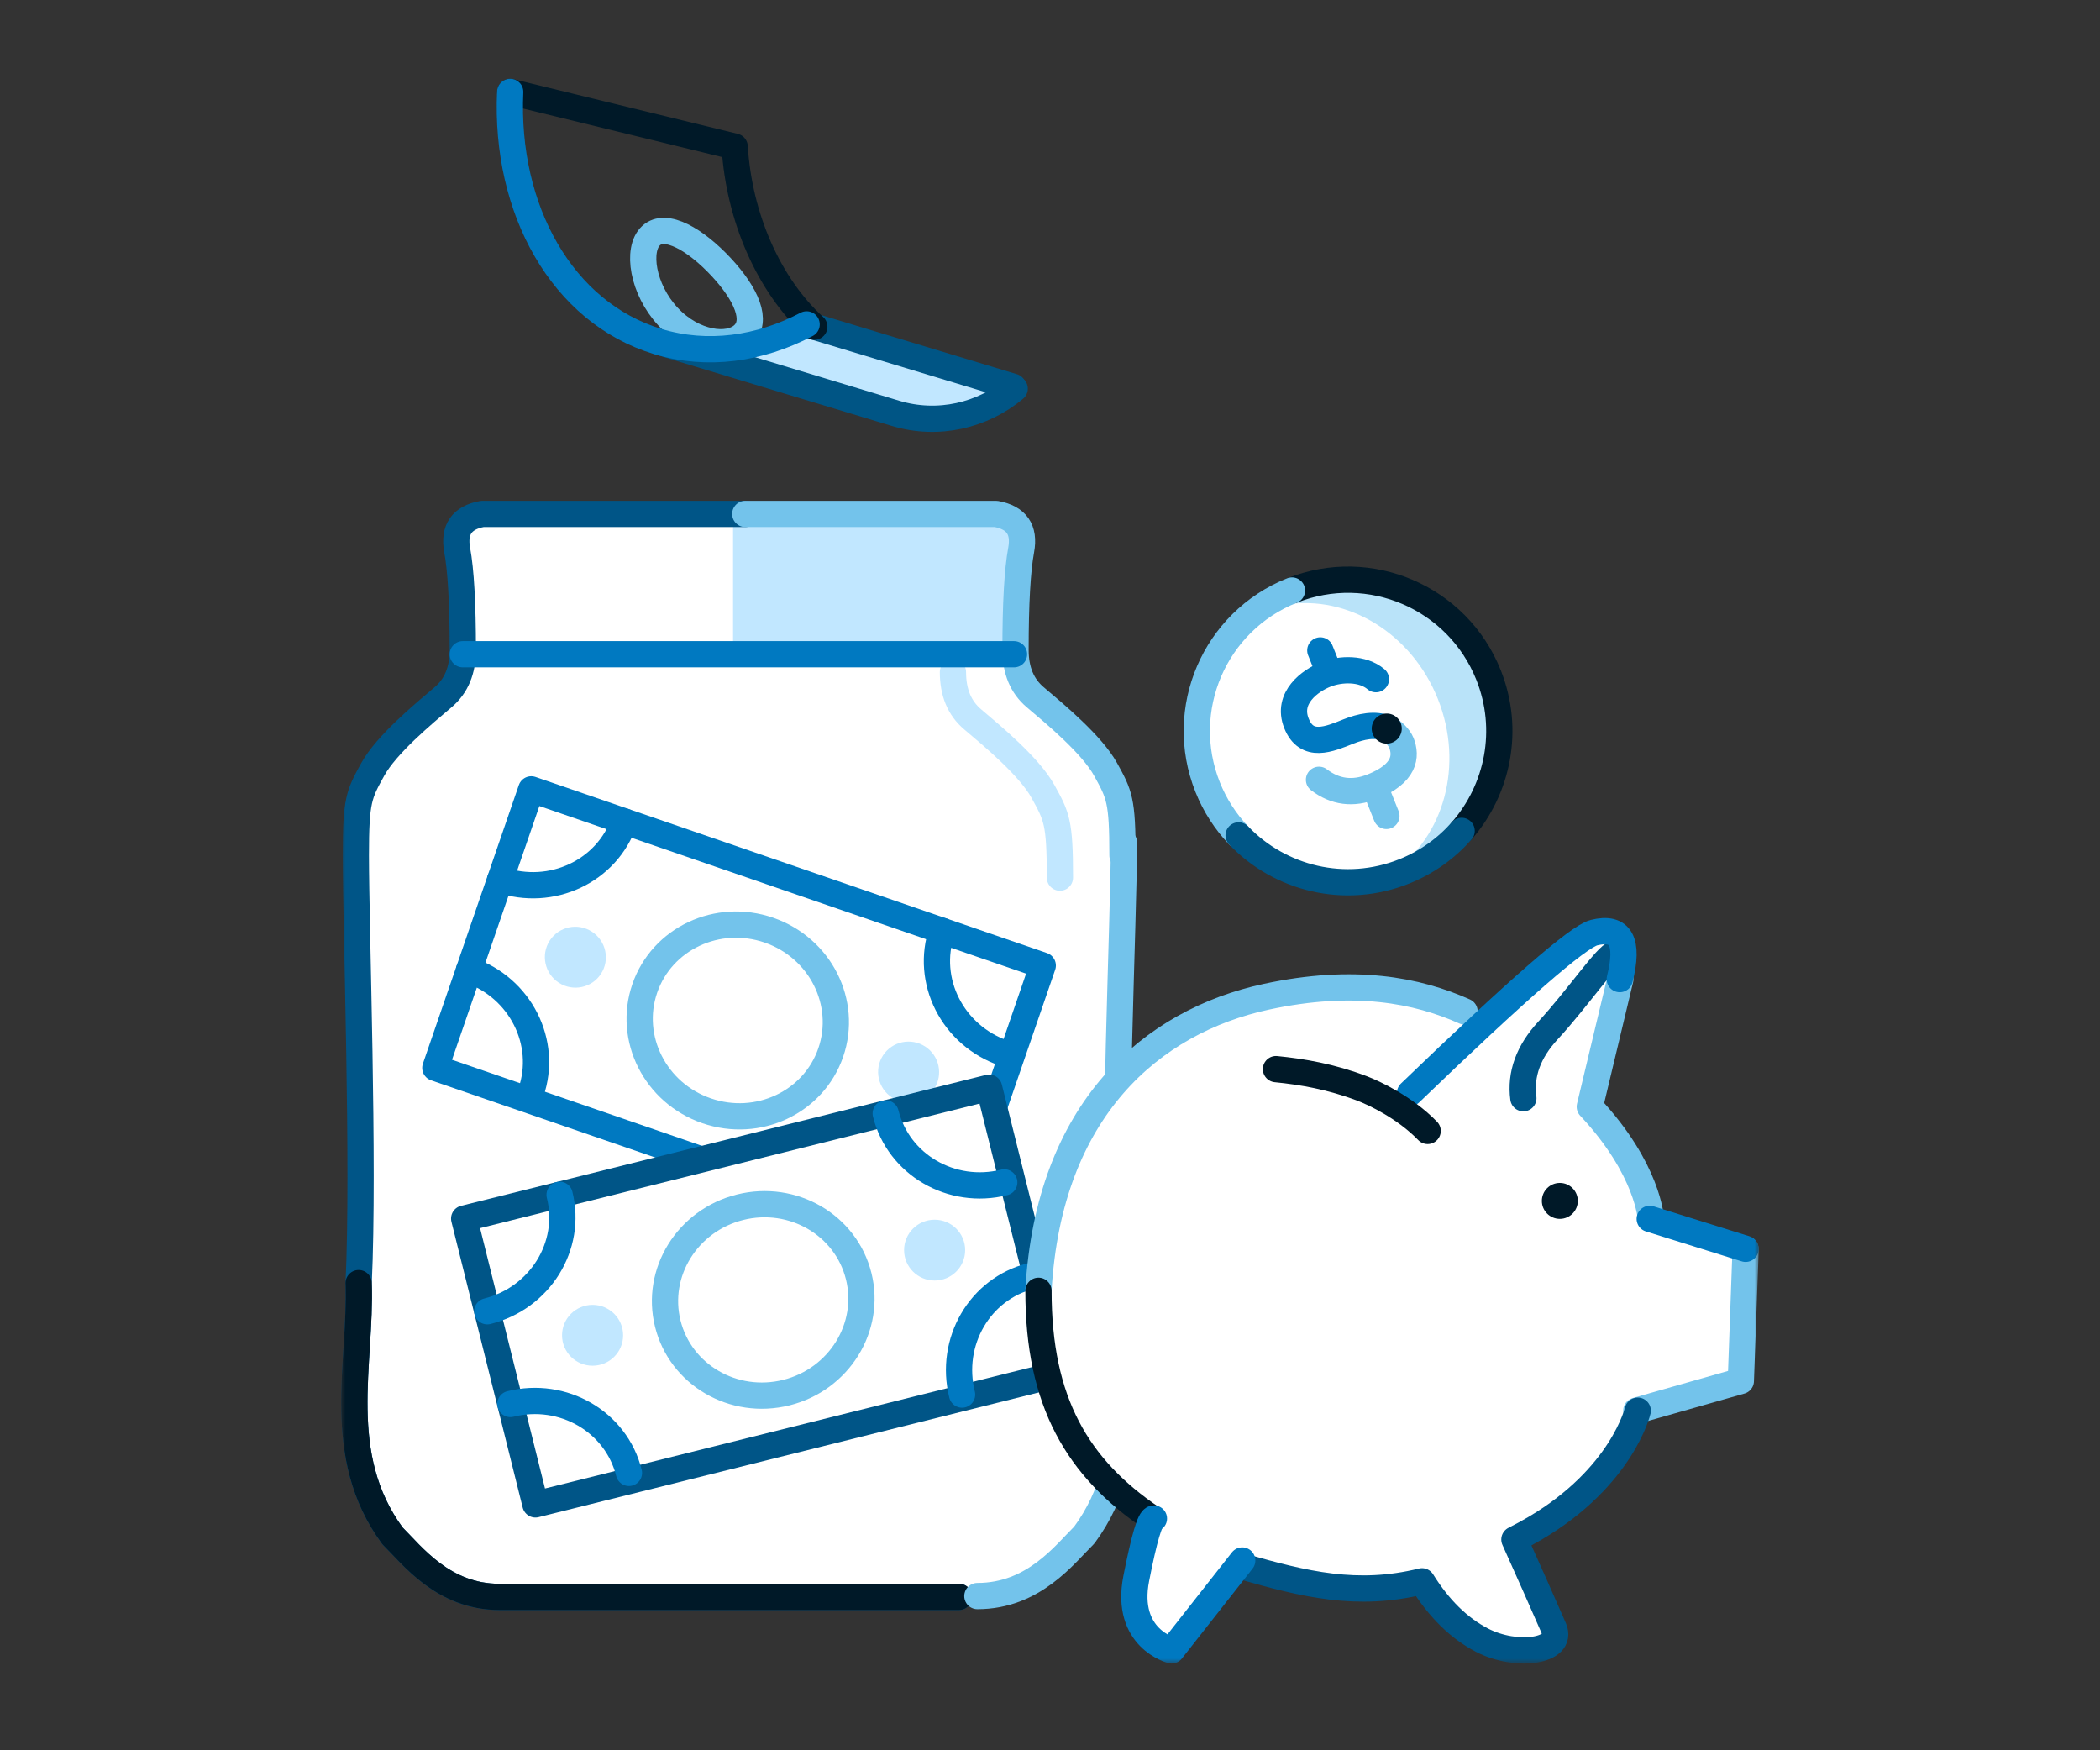 <svg width="240" height="200" viewBox="0 0 240 200" fill="none" xmlns="http://www.w3.org/2000/svg">
<rect x="0" y="0" width="240" height="200" fill="#333333" stroke="none"/>
<path fill-rule="evenodd" clip-rule="evenodd" d="M91.795 36.95C88.513 38.67 85.018 39.652 81.504 39.772L74.78 38.907L101.95 47.113C106.832 48.587 112.123 47.245 115.782 44.183L91.795 36.95Z" fill="#C1E7FF"/>
<path d="M92.185 37.068L115.784 44.195" stroke="#005585" stroke-width="3" stroke-linecap="round" stroke-linejoin="round"/>
<path d="M93.065 37.334C87.83 32.555 84.457 24.798 83.964 16.752L58.308 10.5" stroke="#001928" stroke-width="3" stroke-linecap="round" stroke-linejoin="round"/>
<path d="M115.965 44.412C112.307 47.474 107.222 48.705 102.339 47.23L75.169 39.024" stroke="#005585" stroke-width="3" stroke-linecap="round" stroke-linejoin="round"/>
<path fill-rule="evenodd" clip-rule="evenodd" d="M74.403 26.928C72.724 28.491 73.436 33.055 76.346 36.182C79.256 39.309 83.261 39.815 84.94 38.252C86.62 36.689 85.337 33.65 82.427 30.523C79.517 27.396 76.082 25.365 74.403 26.928Z" stroke="#73C3EB" stroke-width="3" stroke-linecap="round" stroke-linejoin="round"/>
<path d="M58.307 10.5C57.692 23.902 64.231 35.722 75.17 39.025C80.844 40.739 86.801 39.889 92.185 37.068" stroke="#0079C1" stroke-width="3" stroke-linecap="round" stroke-linejoin="round"/>
<path fill-rule="evenodd" clip-rule="evenodd" d="M40.5 92.097L41.198 141.457V163.009L42.594 170.656L45.386 176.218L52.367 181.779H60.045L113.794 183.17L123.567 176.218L127.755 166.485V91.402L122.17 83.059L116.586 76.802V59.422H92.155C87.501 59.422 75.402 58.959 55.857 58.032L52.367 60.812C52.367 68.692 52.832 73.79 53.763 76.107C51.181 79.291 48.617 80.814 46.782 83.059C43.375 87.229 41.281 90.241 40.5 92.097Z" fill="white"/>
<mask id="mask0_9_17986" style="mask-type:alpha" maskUnits="userSpaceOnUse" x="39" y="9" width="162" height="182">
<path d="M39 190.087H200.998V9H39V190.087Z" fill="white"/>
</mask>
<g mask="url(#mask0_9_17986)">
<path fill-rule="evenodd" clip-rule="evenodd" d="M83.778 74.021H115.888V60.117H83.778V74.021Z" fill="#C1E7FF"/>
<path d="M85.174 58.727H55.115C52.776 59.15 51.821 60.525 52.249 62.852C52.678 65.179 52.892 68.986 52.892 74.275C52.892 76.602 52.142 78.4 50.641 79.669C48.389 81.573 44.172 85.063 42.597 87.919C41.023 90.775 40.667 91.409 40.667 97.755C40.667 106.005 41.633 132.976 40.989 146.62C41.31 155.821 38.093 166.292 44.849 175.494C47.102 177.715 50.641 182.475 57.075 182.475H109.606" stroke="#005587" stroke-width="3" stroke-linecap="round" stroke-linejoin="round"/>
<path d="M40.989 146.619C41.311 155.821 38.093 166.292 44.85 175.493C47.102 177.715 50.641 182.474 57.075 182.474H109.606" stroke="#001928" stroke-width="3" stroke-linecap="round" stroke-linejoin="round"/>
<path d="M85.174 58.727H113.837C116.177 59.15 117.132 60.525 116.703 62.852C116.274 65.179 116.06 68.986 116.06 74.275C116.06 76.602 116.81 78.4 118.312 79.669C120.564 81.573 124.78 85.063 126.355 87.919C127.93 90.775 128.285 91.409 128.285 97.755" stroke="#73C3EB" stroke-width="3" stroke-linecap="round" stroke-linejoin="round"/>
<path d="M108.908 76.803C108.908 79.13 109.659 80.928 111.16 82.197C113.412 84.101 117.628 87.591 119.203 90.447C120.778 93.303 121.134 93.937 121.134 100.283" stroke="#C1E7FF" stroke-width="3" stroke-linecap="round" stroke-linejoin="round"/>
<path d="M128.453 96.269C128.453 104.519 127.143 132.88 127.786 146.524C127.465 155.726 130.682 166.197 123.926 175.398C121.674 177.619 118.135 182.379 111.7 182.379" stroke="#73C3EB" stroke-width="3" stroke-linecap="round" stroke-linejoin="round"/>
<path d="M52.893 74.757H115.888" stroke="#0079C1" stroke-width="3" stroke-linecap="round" stroke-linejoin="round"/>
<path fill-rule="evenodd" clip-rule="evenodd" d="M60.713 90.198L119.173 110.325L108.212 142.153L49.752 122.026L60.713 90.198Z" fill="white"/>
<path fill-rule="evenodd" clip-rule="evenodd" d="M60.713 90.198L119.173 110.325L108.212 142.153L49.752 122.026L60.713 90.198Z" stroke="#0079C1" stroke-width="3" stroke-linecap="round" stroke-linejoin="round"/>
<path fill-rule="evenodd" clip-rule="evenodd" d="M57.158 100.521C63.028 102.542 69.379 99.559 71.342 93.858L57.158 100.521Z" fill="white"/>
<path d="M57.158 100.521C63.028 102.542 69.379 99.559 71.342 93.858" stroke="#0079C1" stroke-width="3" stroke-linecap="round" stroke-linejoin="round"/>
<path fill-rule="evenodd" clip-rule="evenodd" d="M114.733 120.343C108.863 118.322 105.695 112.062 107.659 106.361L114.733 120.343Z" fill="white"/>
<path d="M114.733 120.343C108.863 118.322 105.695 112.062 107.659 106.361" stroke="#0079C1" stroke-width="3" stroke-linecap="round" stroke-linejoin="round"/>
<path fill-rule="evenodd" clip-rule="evenodd" d="M53.603 110.844C59.474 112.865 62.642 119.125 60.678 124.826L53.603 110.844Z" fill="white"/>
<path d="M53.603 110.844C59.474 112.865 62.642 119.125 60.678 124.826" stroke="#0079C1" stroke-width="3" stroke-linecap="round" stroke-linejoin="round"/>
<path fill-rule="evenodd" clip-rule="evenodd" d="M112.064 130.97C106.194 128.949 99.843 131.932 97.88 137.633L112.064 130.97Z" fill="white"/>
<path d="M112.064 130.97C106.194 128.949 99.843 131.932 97.88 137.633" stroke="#0079C1" stroke-width="3" stroke-linecap="round" stroke-linejoin="round"/>
<path fill-rule="evenodd" clip-rule="evenodd" d="M87.87 106.283C93.74 108.304 96.908 114.564 94.944 120.265C92.981 125.966 86.631 128.949 80.76 126.928C74.89 124.907 71.723 118.647 73.686 112.946C75.649 107.245 82 104.262 87.87 106.283Z" stroke="#73C3EB" stroke-width="3" stroke-linecap="round" stroke-linejoin="round"/>
<path fill-rule="evenodd" clip-rule="evenodd" d="M105.735 119.585C107.352 120.635 107.814 122.791 106.769 124.401C105.723 126.011 103.565 126.465 101.948 125.416C100.332 124.366 99.869 122.21 100.914 120.6C101.96 118.99 104.118 118.535 105.735 119.585Z" fill="#C1E7FF"/>
<path fill-rule="evenodd" clip-rule="evenodd" d="M67.649 106.461C69.266 107.511 69.728 109.667 68.683 111.277C67.637 112.887 65.479 113.341 63.862 112.292C62.246 111.242 61.783 109.086 62.828 107.476C63.874 105.866 66.032 105.411 67.649 106.461Z" fill="#C1E7FF"/>
<path fill-rule="evenodd" clip-rule="evenodd" d="M53.048 139.243L113.04 124.287L121.185 156.95L61.193 171.905L53.048 139.243Z" fill="white"/>
<path fill-rule="evenodd" clip-rule="evenodd" d="M53.048 139.243L113.04 124.287L121.185 156.95L61.193 171.905L53.048 139.243Z" stroke="#005587" stroke-width="3" stroke-linecap="round" stroke-linejoin="round"/>
<path fill-rule="evenodd" clip-rule="evenodd" d="M55.69 149.836C61.714 148.334 65.415 142.374 63.956 136.524L55.69 149.836Z" fill="white"/>
<path d="M55.69 149.836C61.714 148.334 65.415 142.374 63.956 136.524" stroke="#0079C1" stroke-width="3" stroke-linecap="round" stroke-linejoin="round"/>
<path fill-rule="evenodd" clip-rule="evenodd" d="M114.773 135.107C108.749 136.609 102.683 133.084 101.224 127.233L114.773 135.107Z" fill="white"/>
<path d="M114.773 135.107C108.749 136.609 102.683 133.084 101.224 127.233" stroke="#0079C1" stroke-width="3" stroke-linecap="round" stroke-linejoin="round"/>
<path fill-rule="evenodd" clip-rule="evenodd" d="M109.952 159.355C108.45 153.331 111.975 147.265 117.826 145.806L109.952 159.355Z" fill="white"/>
<path d="M109.952 159.355C108.45 153.331 111.975 147.265 117.826 145.806" stroke="#0079C1" stroke-width="3" stroke-linecap="round" stroke-linejoin="round"/>
<path fill-rule="evenodd" clip-rule="evenodd" d="M58.331 160.43C64.355 158.928 70.421 162.453 71.88 168.304L58.331 160.43Z" fill="white"/>
<path d="M58.331 160.43C64.355 158.928 70.421 162.453 71.88 168.304" stroke="#0079C1" stroke-width="3" stroke-linecap="round" stroke-linejoin="round"/>
<path fill-rule="evenodd" clip-rule="evenodd" d="M84.585 137.945C90.609 136.443 96.675 139.968 98.134 145.819C99.593 151.669 95.892 157.63 89.868 159.131C83.844 160.633 77.778 157.108 76.319 151.257C74.86 145.407 78.561 139.447 84.585 137.945Z" stroke="#73C3EB" stroke-width="3" stroke-linecap="round" stroke-linejoin="round"/>
<path fill-rule="evenodd" clip-rule="evenodd" d="M106.814 139.371C108.742 139.371 110.304 140.927 110.304 142.847C110.304 144.767 108.742 146.323 106.814 146.323C104.886 146.323 103.324 144.767 103.324 142.847C103.324 140.927 104.886 139.371 106.814 139.371Z" fill="#C1E7FF"/>
<path fill-rule="evenodd" clip-rule="evenodd" d="M67.723 149.104C69.651 149.104 71.213 150.661 71.213 152.581C71.213 154.501 69.651 156.057 67.723 156.057C65.795 156.057 64.233 154.501 64.233 152.581C64.233 150.661 65.795 149.104 67.723 149.104Z" fill="#C1E7FF"/>
<path fill-rule="evenodd" clip-rule="evenodd" d="M167.377 115.575C161.973 113.164 154.792 111.725 144.715 113.898C131.646 116.717 119.868 126.748 118.683 147.421V147.496C118.672 160.188 123.134 167.752 131.696 173.521H131.876C131.427 173.521 130.754 175.804 129.857 180.37C128.511 187.219 133.894 188.589 133.894 188.589C133.894 188.589 136.586 185.164 141.969 178.315V178.997C149.035 181.015 155.089 182.525 162.515 180.693C164.451 183.807 166.734 186.048 169.364 187.417C173.308 189.47 178.73 188.702 177.582 186.072C176.212 182.934 174.71 179.549 173.075 175.918C173.88 175.514 174.672 175.082 175.45 174.624C185.405 168.748 187.17 161.194 187.17 161.194H187.007L198.952 157.797L199.498 142.763V142.702L188.54 139.278L188.675 139.286C188.675 139.286 188.397 133.621 181.691 126.468L185.183 111.883H185.116C186.203 107.58 185.22 105.81 182.166 106.574C180.513 106.988 179.735 106.907 169.381 116.783L167.377 115.575Z" fill="white"/>
<path fill-rule="evenodd" clip-rule="evenodd" d="M176.212 137.222C176.212 138.357 177.132 139.277 178.267 139.277C179.401 139.277 180.321 138.357 180.321 137.222C180.321 136.087 179.401 135.167 178.267 135.167C177.132 135.167 176.212 136.087 176.212 137.222Z" fill="#001928"/>
<path d="M167.377 115.574C161.973 113.163 154.792 111.724 144.715 113.897C131.646 116.716 119.868 126.747 118.683 147.42M188.675 139.285C188.675 139.285 188.397 133.62 181.691 126.467L185.183 111.882M187.007 161.193L198.952 157.796L199.498 142.762" stroke="#73C3EB" stroke-width="3" stroke-linecap="round" stroke-linejoin="round"/>
<path d="M131.696 173.52C123.134 167.75 118.673 160.186 118.683 147.495" stroke="#001928" stroke-width="3" stroke-linecap="round" stroke-linejoin="round"/>
<path d="M188.54 139.276L199.498 142.7" stroke="#0079C1" stroke-width="3" stroke-linecap="round" stroke-linejoin="round"/>
<path d="M187.17 161.192C187.17 161.192 185.405 168.746 175.45 174.623C174.671 175.08 173.88 175.512 173.075 175.916C174.71 179.548 176.212 182.932 177.582 186.07C178.73 188.7 173.308 189.468 169.363 187.415C166.734 186.046 164.451 183.805 162.515 180.691C155.089 182.523 149.035 181.014 141.969 178.996" stroke="#005587" stroke-width="3" stroke-linecap="round" stroke-linejoin="round"/>
<path d="M141.969 178.314C136.586 185.163 133.895 188.587 133.895 188.587C133.895 188.587 128.512 187.217 129.857 180.369C130.754 175.803 131.427 173.52 131.876 173.52" stroke="#0079C1" stroke-width="3" stroke-linecap="round" stroke-linejoin="round"/>
<path d="M184.585 108.965C183.664 109.089 180.281 114.108 176.918 117.745C174.677 120.17 173.736 122.752 174.098 125.49" stroke="#005587" stroke-width="3" stroke-linecap="round" stroke-linejoin="round"/>
<path d="M185.116 111.881C186.204 107.578 185.221 105.808 182.166 106.572C180.359 107.025 173.352 113.132 161.146 124.894" stroke="#0079C1" stroke-width="3" stroke-linecap="round" stroke-linejoin="round"/>
<path d="M163.16 129.227C160.546 126.526 157.022 124.894 155.712 124.393C152.14 123.025 148.811 122.463 145.826 122.167" stroke="#001928" stroke-width="3" stroke-linecap="round" stroke-linejoin="round"/>
<path fill-rule="evenodd" clip-rule="evenodd" d="M169.52 77.784C172.978 86.443 168.763 96.266 160.104 99.725C151.445 103.183 141.622 98.967 138.163 90.308C134.705 81.649 138.92 71.826 147.579 68.368C156.238 64.909 166.062 69.125 169.52 77.784Z" fill="white"/>
<path fill-rule="evenodd" clip-rule="evenodd" d="M149.632 67.676C148.683 68.055 147.799 68.533 146.983 69.091C153.968 67.958 161.312 72.316 164.325 79.86C167.338 87.403 165.017 95.622 159.173 99.613C160.15 99.454 161.119 99.192 162.068 98.813C169.811 95.72 173.303 86.243 169.869 77.645C166.435 69.047 157.374 64.584 149.632 67.676Z" fill="#B9E3F9"/>
<path d="M147.654 67.478C156.518 63.938 166.573 68.254 170.114 77.118C172.61 83.368 171.2 90.21 167.044 94.944" stroke="#001928" stroke-width="3" stroke-linecap="round" stroke-linejoin="round"/>
<path d="M141.555 95.459C140.074 93.906 138.859 92.052 138.015 89.939C134.475 81.075 138.79 71.019 147.654 67.478" stroke="#73C3EB" stroke-width="3" stroke-linecap="round" stroke-linejoin="round"/>
<path d="M167.044 94.943C165.306 96.922 163.088 98.533 160.474 99.576C153.724 102.273 146.283 100.413 141.555 95.458" stroke="#005686" stroke-width="3" stroke-linecap="round" stroke-linejoin="round"/>
<path d="M151.579 76.041L150.892 74.322" stroke="#0079C1" stroke-width="3" stroke-linecap="round" stroke-linejoin="round"/>
<path d="M158.446 93.235L157.416 90.656" stroke="#73C3EB" stroke-width="3" stroke-linecap="round" stroke-linejoin="round"/>
<path d="M150.743 89.104C152.592 90.512 154.627 90.773 156.846 89.887C160.591 88.391 160.754 86.381 160.156 84.884C159.891 84.221 159.169 83.525 158.531 83.233" stroke="#73C3EB" stroke-width="3" stroke-linecap="round" stroke-linejoin="round"/>
<path d="M158.493 83.248C157.173 82.659 155.538 83.012 154.09 83.59C151.914 84.459 149.335 85.579 148.165 82.651C146.996 79.724 149.747 77.77 151.487 77.075C153.227 76.38 155.728 76.325 157.249 77.607" stroke="#0079C1" stroke-width="3" stroke-linecap="round" stroke-linejoin="round"/>
<path fill-rule="evenodd" clip-rule="evenodd" d="M159.334 84.745C158.509 85.216 157.461 84.927 156.991 84.102C156.521 83.277 156.808 82.228 157.634 81.759C158.458 81.288 159.507 81.577 159.977 82.401C160.447 83.225 160.16 84.276 159.334 84.745Z" fill="#001928"/>
</g>
</svg>
